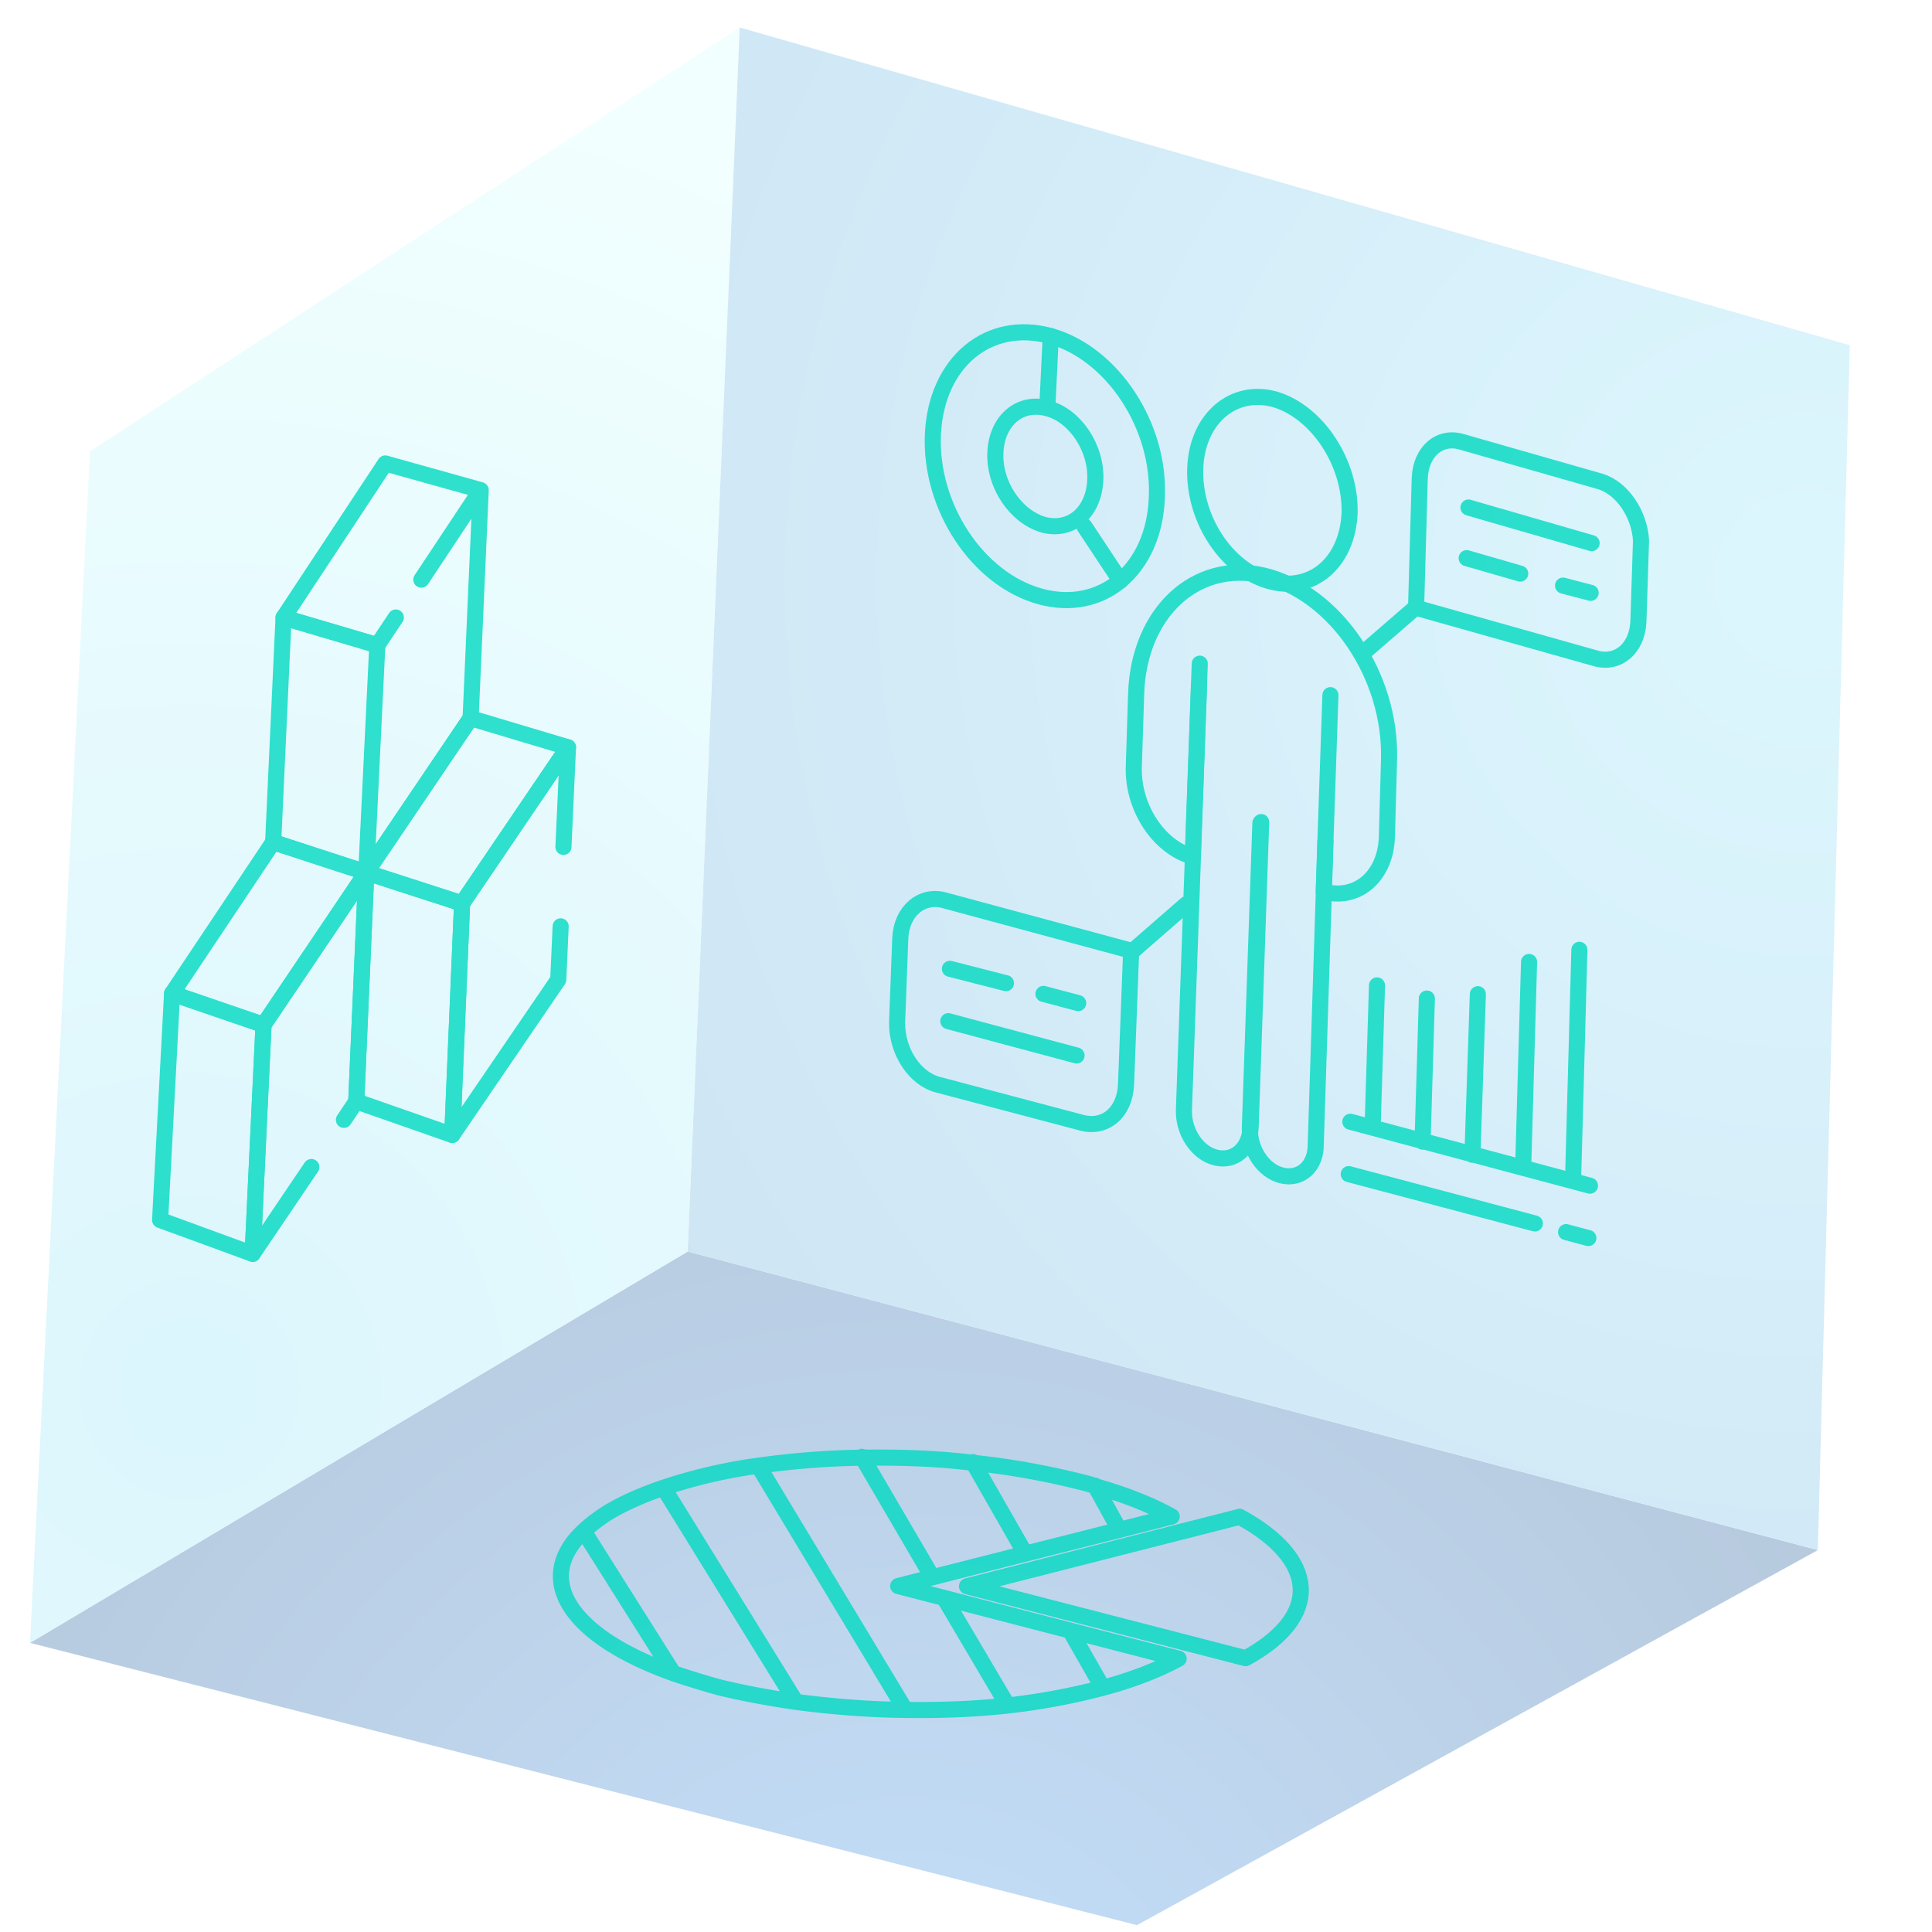 <svg width="360" height="360" viewBox="55 45 360 360" fill="none" xmlns="http://www.w3.org/2000/svg"><g filter="url(#filter0_d_854_1912)"><path d="M393.73 333.835l-126.868 69.887-206.275-52.598 122.553-72.925 210.59 55.636z" fill="url(#paint0_radial_854_1912)"/><path d="M183.14 278.199L60.586 351.124l11.188-222.038 121.064-78.96-9.698 228.073z" fill="url(#paint1_radial_854_1912)"/><path d="M399.678 109.326l-5.948 224.508-210.59-55.636 9.698-228.073 206.84 59.201z" fill="url(#paint2_radial_854_1912)"/><g style="mix-blend-mode:multiply" opacity=".8" stroke="#00D9C1" stroke-width="3" stroke-miterlimit="10" stroke-linecap="round" stroke-linejoin="round"><path d="M306.481 140.489c-.343 9.274-6.987 15.033-14.964 12.795-7.977-2.237-14.131-11.606-13.802-21.041.342-9.275 7.148-15.047 14.964-12.796 7.83 2.412 13.983 11.781 13.802 21.042z"/><path d="M278.558 168.666l-1.306 35.958c-6.311-1.731-11.159-9.102-10.987-16.578l.44-13.825c.505-14.965 11.006-24.946 23.749-21.981 13.415 3.233 23.822 18.725 23.373 34.335l-.399 14.308c-.186 7.315-5.464 11.983-11.775 10.252l1.25-36.602"/><path d="M278.419 172.732l-2.81 79.071c-.139 4.066 2.473 8.06 5.951 8.898 3.478.839 6.345-1.677 6.484-5.744l1.958-56.776"/><path d="M289.855 198.356l-1.959 56.776c-.139 4.067 2.474 8.061 5.952 8.899 3.477.838 6.344-1.678 6.322-5.731l1.811-56.601M270.56 137.72c-.482 13.342-10.154 21.63-21.784 18.407-11.629-3.223-20.57-16.732-19.941-30.249.642-13.355 10.328-21.482 21.958-18.259 11.469 3.237 20.409 16.746 19.767 30.101z"/><path d="M259.091 134.483c-.296 6.027-4.529 9.633-9.672 8.289-5.157-1.506-9.237-7.483-8.941-13.51.296-6.027 4.69-9.646 9.847-8.141 4.982 1.359 9.062 7.336 8.766 13.362zm-8.941-13.509l.643-13.355m6.276 35.472l6.706 10.132m89.412-18.511l-25.771-7.367c-4.163-1.266-7.632 1.788-7.864 6.674l-.686 24.227 33.573 9.457c4.15 1.105 7.619-1.949 7.851-6.835l.491-15.127c-.252-4.844-3.43-9.763-7.594-11.029zm-34.482 23.547l-9.967 8.638m19.886-27.328l22.951 6.634m-23.28 2.801l9.978 2.878m7.977 2.238l5.143 1.344m-121.6 91.659l26.884 7.11c4.311 1.091 7.941-1.977 8.145-7.185l.953-24.898-34.7-9.361c-4.325-1.252-8.102 1.991-8.32 7.037l-.597 15.785c-.029 5.355 3.324 10.421 7.635 11.512zm36.156-24.826l10.115-8.813m-20.461 28.189l-23.903-6.391m24.204-3.367l-6.472-1.717m-6.984-1.999l-10.447-2.675m74.616 28.495l44.651 11.916m-44.953-2.159l34.687 9.199m5.815 1.612l4.149 1.105m-2.854-10.623l1.183-43.084m-10.476 40.634l1.099-38.373m-10.553 35.937l1.01-29.931m-10.302 27.482l.801-26.67m-10.108 24.059l.816-26.508"/></g><g style="mix-blend-mode:multiply" opacity=".8" stroke="#00D9C1" stroke-width="3" stroke-miterlimit="10" stroke-linecap="round" stroke-linejoin="round"><path d="M144.573 136.325l-1.882 42.496-19.44 28.749m5.508-47.509l-3.451 5.162-17.472-5.157 18.956-28.708 17.78 4.968-11.063 16.679"/><path d="M105.899 201.917l17.352 5.653 2.057-42.348-17.472-5.157-1.937 41.852zm7.122 60.541l-10.944 16.183 2.029-42.671 19.145-28.4-1.868 42.657-2.301 3.441"/><path d="M123.251 207.571l-19.145 28.4-17.044-5.842 18.837-28.211 17.352 5.653z"/><path d="M84.831 272.33l17.246 6.311 2.03-42.67-17.044-5.842-2.232 42.201zm74.639-54.718l-.449 9.932-19.747 28.939 1.827-43.14 19.734-29.099-.847 18.563"/><path d="M160.835 184.245l-19.734 29.099-17.849-5.773 19.439-28.75 18.144 5.424z"/><path d="M121.383 250.227l17.891 6.256 1.826-43.14-17.849-5.773-1.868 42.657z"/></g><g style="mix-blend-mode:multiply" opacity=".8" stroke="#00D9C1" stroke-width="3" stroke-miterlimit="10" stroke-linecap="round" stroke-linejoin="round"><path d="M263.469 329.886l-4.419-8.057m1.436 37.67l-6.103-10.671m-8.365-14.368l-9.726-17.01m6.472 45.349l-11.76-19.919m-2.29-4.021l-13.107-22.399m8.087 47.158l-27.41-45.506m7.007 44.006l-24.66-39.902m1.818 34.556l-16.699-26.471m110.87 23.773c-3.874 2.115-8.742 3.991-14.134 5.425-5.392 1.434-11.456 2.602-17.723 3.3-6.105.684-12.573.912-19.069.819-6.818-.066-13.678-.615-20.404-1.5-4.927-.714-9.707-1.603-14.178-2.681a150.151 150.151 0 01-8.663-2.665c-19.408-6.938-26.155-17.553-16.699-26.471a31.47 31.47 0 014.878-3.661c2.936-1.711 6.221-3.127 10.003-4.424a97.687 97.687 0 0117.653-4.104c6.092-.846 12.694-1.41 19.337-1.491 6.804-.095 13.958.104 20.845.975 6.873.71 13.466 1.931 19.764 3.501.993.239 1.987.479 2.994.879 5.654 1.626 10.356 3.494 14.105 5.607l-9.524 2.436-17.465 4.413-17.304 4.399-6.667 1.705 52.251 13.538z"/><path d="M287.102 353.98c14.411-7.883 13.341-18.497-1.117-26.344l-50.798 12.94 51.915 13.404z"/></g></g><defs><radialGradient id="paint0_radial_854_1912" cx="0" cy="0" r="1" gradientUnits="userSpaceOnUse" gradientTransform="rotate(-4.886 5240.31 -2396.78) scale(221.676)"><stop offset=".037" stop-color="#C4DFFA"/><stop offset="1" stop-color="#B5C7DA"/></radialGradient><radialGradient id="paint1_radial_854_1912" cx="0" cy="0" r="1" gradientUnits="userSpaceOnUse" gradientTransform="rotate(-4.886 3607.782 -913.961) scale(247.644)"><stop offset=".029" stop-color="#DCF6FD"/><stop offset="1" stop-color="#F1FFFE"/></radialGradient><radialGradient id="paint2_radial_854_1912" cx="0" cy="0" r="1" gradientUnits="userSpaceOnUse" gradientTransform="rotate(-4.886 1970.18 -4518.295) scale(340.135)"><stop offset=".029" stop-color="#DCF6FD"/><stop offset="1" stop-color="#C9DFF1"/></radialGradient></defs></svg>